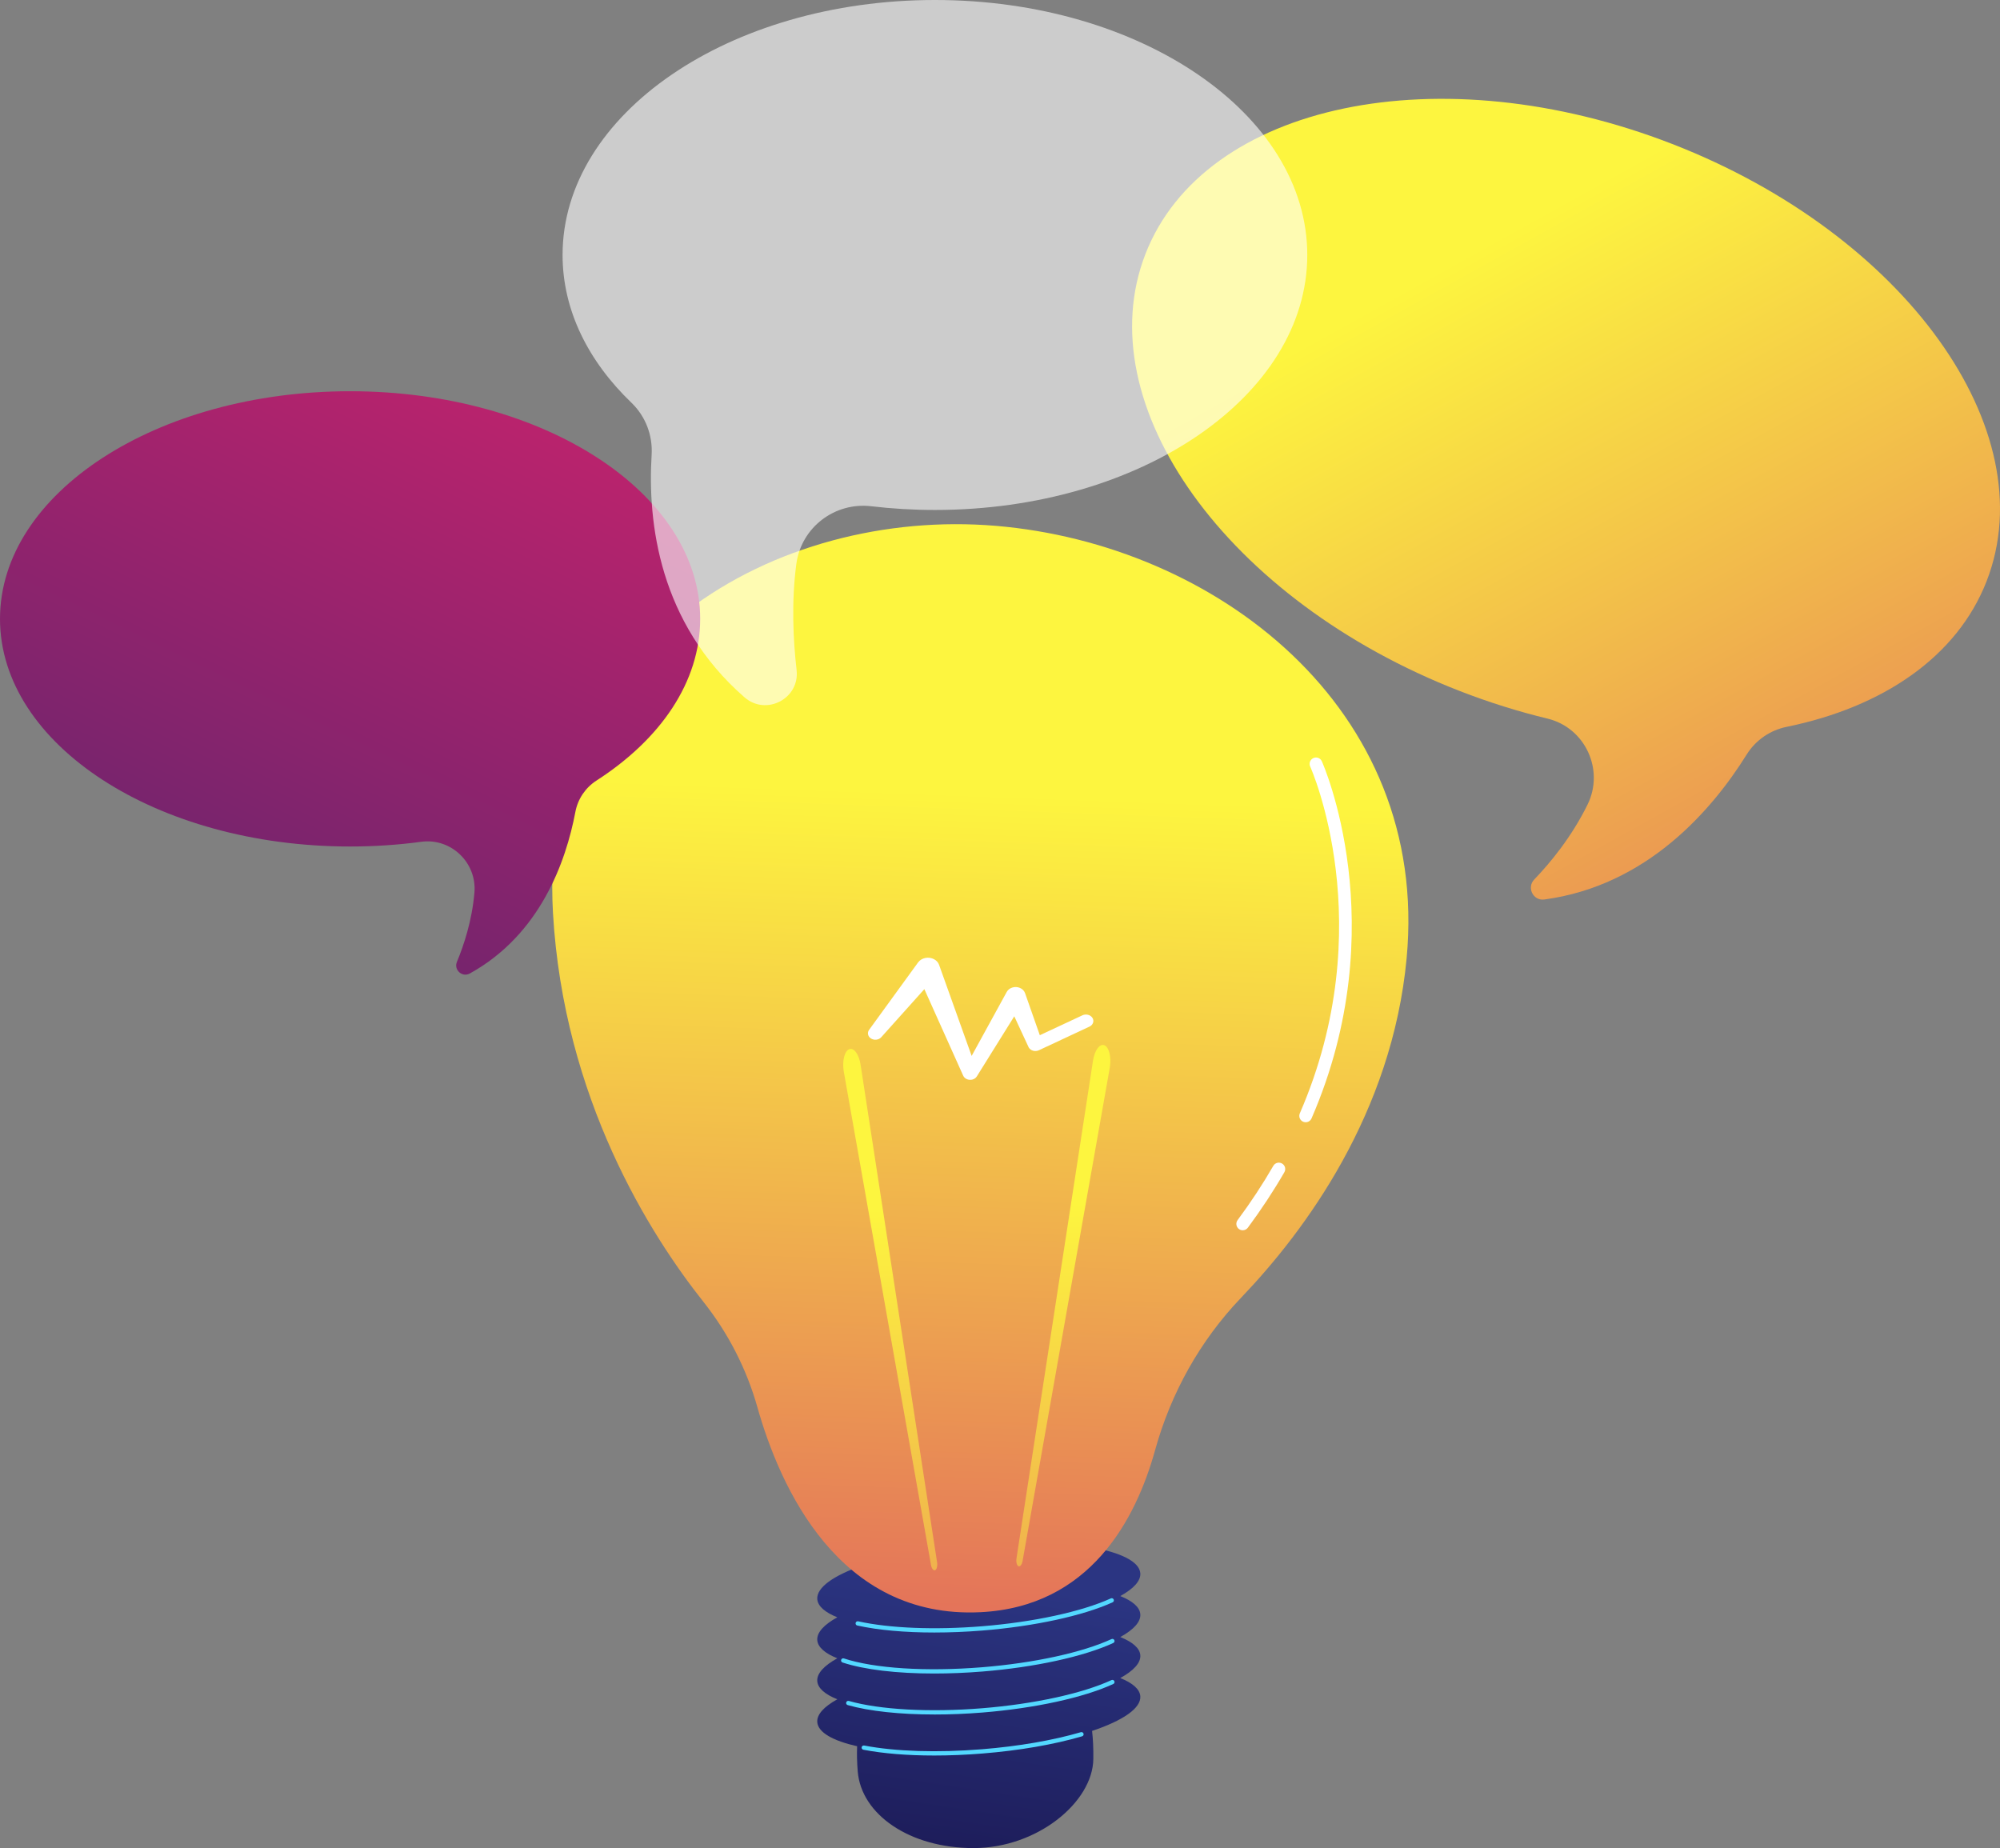 <?xml version="1.0" encoding="UTF-8"?> <svg xmlns="http://www.w3.org/2000/svg" xmlns:xlink="http://www.w3.org/1999/xlink" id="Layer_2" viewBox="0 0 314.249 290.378"><rect x="0" y="0" width="314.249" height="290.378" fill="#808080" stroke="none"/><defs><linearGradient id="linear-gradient" x1="155.38" y1="248.411" x2="145.069" y2="316.462" gradientUnits="userSpaceOnUse"><stop offset="0" stop-color="#2b3582"></stop><stop offset="1" stop-color="#150e42"></stop></linearGradient><linearGradient id="linear-gradient-2" x1="151.309" y1="279.054" x2="129.316" y2="359.17" gradientUnits="userSpaceOnUse"><stop offset="0" stop-color="#53d8ff"></stop><stop offset="1" stop-color="#3840f7"></stop></linearGradient><linearGradient id="linear-gradient-3" x1="150.495" y1="278.83" x2="128.502" y2="358.946" xlink:href="#linear-gradient-2"></linearGradient><linearGradient id="linear-gradient-4" x1="148.45" y1="278.269" x2="126.458" y2="358.385" xlink:href="#linear-gradient-2"></linearGradient><linearGradient id="linear-gradient-5" x1="147.903" y1="278.119" x2="125.91" y2="358.235" xlink:href="#linear-gradient-2"></linearGradient><linearGradient id="linear-gradient-6" x1="154.673" y1="124.729" x2="147.941" y2="307.852" gradientUnits="userSpaceOnUse"><stop offset="0" stop-color="#fdf53f"></stop><stop offset="1" stop-color="#d93c65"></stop></linearGradient><linearGradient id="linear-gradient-7" x1="166.548" y1="189.073" x2="171.485" y2="345.939" xlink:href="#linear-gradient-6"></linearGradient><linearGradient id="linear-gradient-8" x1="139.352" y1="189.929" x2="144.289" y2="346.795" xlink:href="#linear-gradient-6"></linearGradient><linearGradient id="linear-gradient-9" x1="82.469" y1="40.702" x2="12.838" y2="184.06" gradientUnits="userSpaceOnUse"><stop offset="0" stop-color="#cb236d"></stop><stop offset="1" stop-color="#4c246d"></stop></linearGradient><linearGradient id="linear-gradient-10" x1="208.435" y1="71.038" x2="362.502" y2="199.106" gradientTransform="translate(63.006 -102.281) rotate(21.239)" gradientUnits="userSpaceOnUse"><stop offset="0" stop-color="#fdf53f"></stop><stop offset=".665" stop-color="#e57a58"></stop><stop offset="1" stop-color="#d93c65"></stop></linearGradient></defs><g id="Layer_1-2"><path d="M179.17,253.623c-.09-1.111-1.225-2.073-3.147-2.844,2.089-1.152,3.244-2.386,3.147-3.597-.295-3.663-11.897-5.717-25.913-4.587-14.016,1.13-25.139,5.016-24.843,8.68.09,1.111,1.225,2.073,3.147,2.844-2.089,1.152-3.244,2.386-3.147,3.597.09,1.111,1.225,2.073,3.147,2.844-2.089,1.152-3.244,2.386-3.147,3.597.09,1.111,1.225,2.073,3.147,2.844-2.089,1.152-3.244,2.386-3.147,3.597.131,1.62,2.476,2.925,6.26,3.779-.049,1.197-.022,2.51.096,3.959.548,6.75,8.141,12.043,18.184,12.043s18.736-7.217,18.834-13.989c.024-1.66-.046-3.12-.197-4.419,4.805-1.605,7.732-3.565,7.579-5.466-.09-1.111-1.225-2.073-3.147-2.844,2.089-1.152,3.244-2.386,3.147-3.597-.09-1.111-1.225-2.073-3.147-2.844,2.089-1.152,3.244-2.386,3.147-3.597Z" style="fill:url(#linear-gradient);"></path><path d="M146.772,275.834c-4.162,0-7.971-.306-11.118-.909-.183-.035-.302-.211-.267-.394.035-.182.21-.302.394-.267,4.924.943,11.501,1.151,18.52.585,5.743-.463,11.114-1.389,15.532-2.679.179-.052.365.05.418.229.052.178-.05.365-.229.418-4.461,1.302-9.879,2.237-15.666,2.703-2.607.21-5.155.315-7.582.315Z" style="fill:url(#linear-gradient-2);"></path><path d="M146.842,269.388c-5.408,0-10.242-.509-13.651-1.479-.179-.051-.282-.237-.232-.416.051-.179.237-.282.416-.232,4.858,1.383,12.68,1.812,20.924,1.148,8.155-.658,15.761-2.312,20.346-4.427.169-.078.369-.004.447.165.078.169.004.369-.165.447-4.652,2.146-12.344,3.823-20.573,4.487-2.568.207-5.098.308-7.512.308Z" style="fill:url(#linear-gradient-3);"></path><path d="M146.772,262.951c-5.839,0-10.95-.597-14.389-1.732-.177-.058-.273-.248-.214-.425.058-.177.248-.273.425-.214,4.786,1.578,12.901,2.096,21.706,1.387,8.155-.657,15.761-2.312,20.346-4.427.169-.077.369-.004.447.165.078.169.004.369-.165.447-4.653,2.146-12.344,3.823-20.573,4.487-2.608.21-5.158.313-7.582.313Z" style="fill:url(#linear-gradient-4);"></path><path d="M146.817,256.508c-4.632,0-8.845-.374-12.121-1.102-.181-.04-.296-.22-.256-.402.04-.182.221-.296.402-.256,4.925,1.094,12.017,1.378,19.457.778,8.082-.652,15.649-2.289,20.242-4.379.169-.077.369-.002.446.167.077.169.002.369-.167.446-4.66,2.121-12.311,3.78-20.466,4.438-2.577.208-5.114.31-7.537.31Z" style="fill:url(#linear-gradient-5);"></path><path d="M119.006,221.111c-1.702-6.029-4.594-11.664-8.488-16.572-8.344-10.516-21.956-31.902-23.632-61.091-2.437-42.456,35.217-63.712,69.576-60.826,34.359,2.886,68.264,28.469,64.552,67.966-2.284,24.302-15.886,42.736-26.014,53.323-6.431,6.723-11.019,14.956-13.502,23.922-3.039,10.974-10.273,24.649-27.465,25.483-22.246,1.079-31.486-19.657-35.028-32.204Z" style="fill:url(#linear-gradient-6);"></path><path d="M159.717,244.849l12.022-78.195c.248-1.615,1.043-2.7,1.776-2.423.732.277,1.125,1.812.876,3.427-.007.043-.016.096-.023.139l-13.694,77.468c-.103.583-.399.95-.661.822-.254-.125-.383-.673-.296-1.238Z" style="fill:url(#linear-gradient-7);"></path><path d="M147.238,245.469l-12.022-78.195c-.248-1.615-1.043-2.7-1.776-2.423s-1.125,1.812-.876,3.427c.007.043.016.096.023.139l13.694,77.468c.103.583.399.95.661.822.254-.125.383-.673.296-1.238Z" style="fill:url(#linear-gradient-8);"></path><path d="M171.653,159.94c-.305-.491-1.012-.674-1.578-.41l-6.694,3.128-2.324-6.621c-.123-.345-.408-.652-.814-.819-.77-.317-1.691-.034-2.057.634l-.012.021-5.505,10.038-5.109-14.29-.008-.024c-.125-.349-.389-.662-.773-.872-.857-.468-1.988-.245-2.528.498l-7.697,10.595c-.313.434-.205,1.016.271,1.337.509.343,1.241.263,1.637-.178l6.777-7.559,6.101,13.593.005.01c.098.218.282.407.537.527.573.268,1.287.083,1.597-.413l5.888-9.448,2.216,4.779.019.043c.016.034.034.068.055.102.305.49,1.011.674,1.577.409l7.946-3.713c.566-.265.778-.877.473-1.368Z" style="fill:#fff;"></path><path d="M195.263,193.306c-.208,0-.417-.064-.597-.198-.444-.33-.537-.957-.207-1.403,2.058-2.772,3.946-5.639,5.61-8.522.277-.479.889-.643,1.369-.367.48.277.644.89.367,1.369-1.703,2.948-3.633,5.881-5.736,8.715-.197.265-.499.405-.806.405Z" style="fill:#fff;"></path><path d="M205.154,176.332c-.133,0-.269-.027-.399-.083-.508-.221-.741-.811-.52-1.319,12.796-29.469,1.744-54.239,1.631-54.486-.231-.503-.01-1.098.494-1.329.504-.23,1.098-.01,1.329.493.117.255,11.533,25.84-1.615,56.12-.164.378-.533.603-.92.603Z" style="fill:#fff;"></path><path d="M110.016,97.239c0-19.754-24.628-35.767-55.008-35.767S0,77.485,0,97.239s24.628,35.767,55.008,35.767c3.833,0,7.574-.255,11.185-.741,4.687-.63,8.761,3.294,8.35,8.005-.382,4.388-1.656,8.241-2.749,10.861-.526,1.26.833,2.487,2.028,1.827,11.043-6.099,15.1-17.543,16.588-25.404.383-2.023,1.58-3.793,3.312-4.908,10.061-6.482,16.294-15.472,16.294-25.409Z" style="fill:url(#linear-gradient-9);"></path><path d="M312.155,91.289c9.224-23.733-12.887-54.474-49.388-68.66-36.5-14.187-73.568-6.447-82.792,17.286-9.224,23.733,12.887,54.474,49.388,68.66,4.605,1.79,9.219,3.23,13.785,4.333,5.925,1.432,8.987,8.049,6.294,13.517-2.508,5.093-5.838,9.128-8.375,11.765-1.221,1.269-.161,3.377,1.584,3.143,16.116-2.171,26.334-14.026,31.792-22.775,1.405-2.252,3.67-3.819,6.271-4.351,15.115-3.089,26.801-10.98,31.442-22.918Z" style="fill:url(#linear-gradient-10);"></path><path d="M146.9,0c-32.312,0-58.506,17.937-58.506,40.064,0,8.657,4.011,16.672,10.829,23.223,2.216,2.129,3.352,5.129,3.164,8.196-.649,10.633,1.18,26.398,14.6,38.088,3.398,2.96,8.692.192,8.178-4.285-.557-4.85-.821-10.765-.046-16.64.76-5.759,6.01-9.783,11.779-9.102,3.25.384,6.592.584,10.002.584,32.312,0,58.505-17.937,58.505-40.064S179.212,0,146.9,0Z" style="fill:#fff; opacity:.6;"></path></g></svg> 